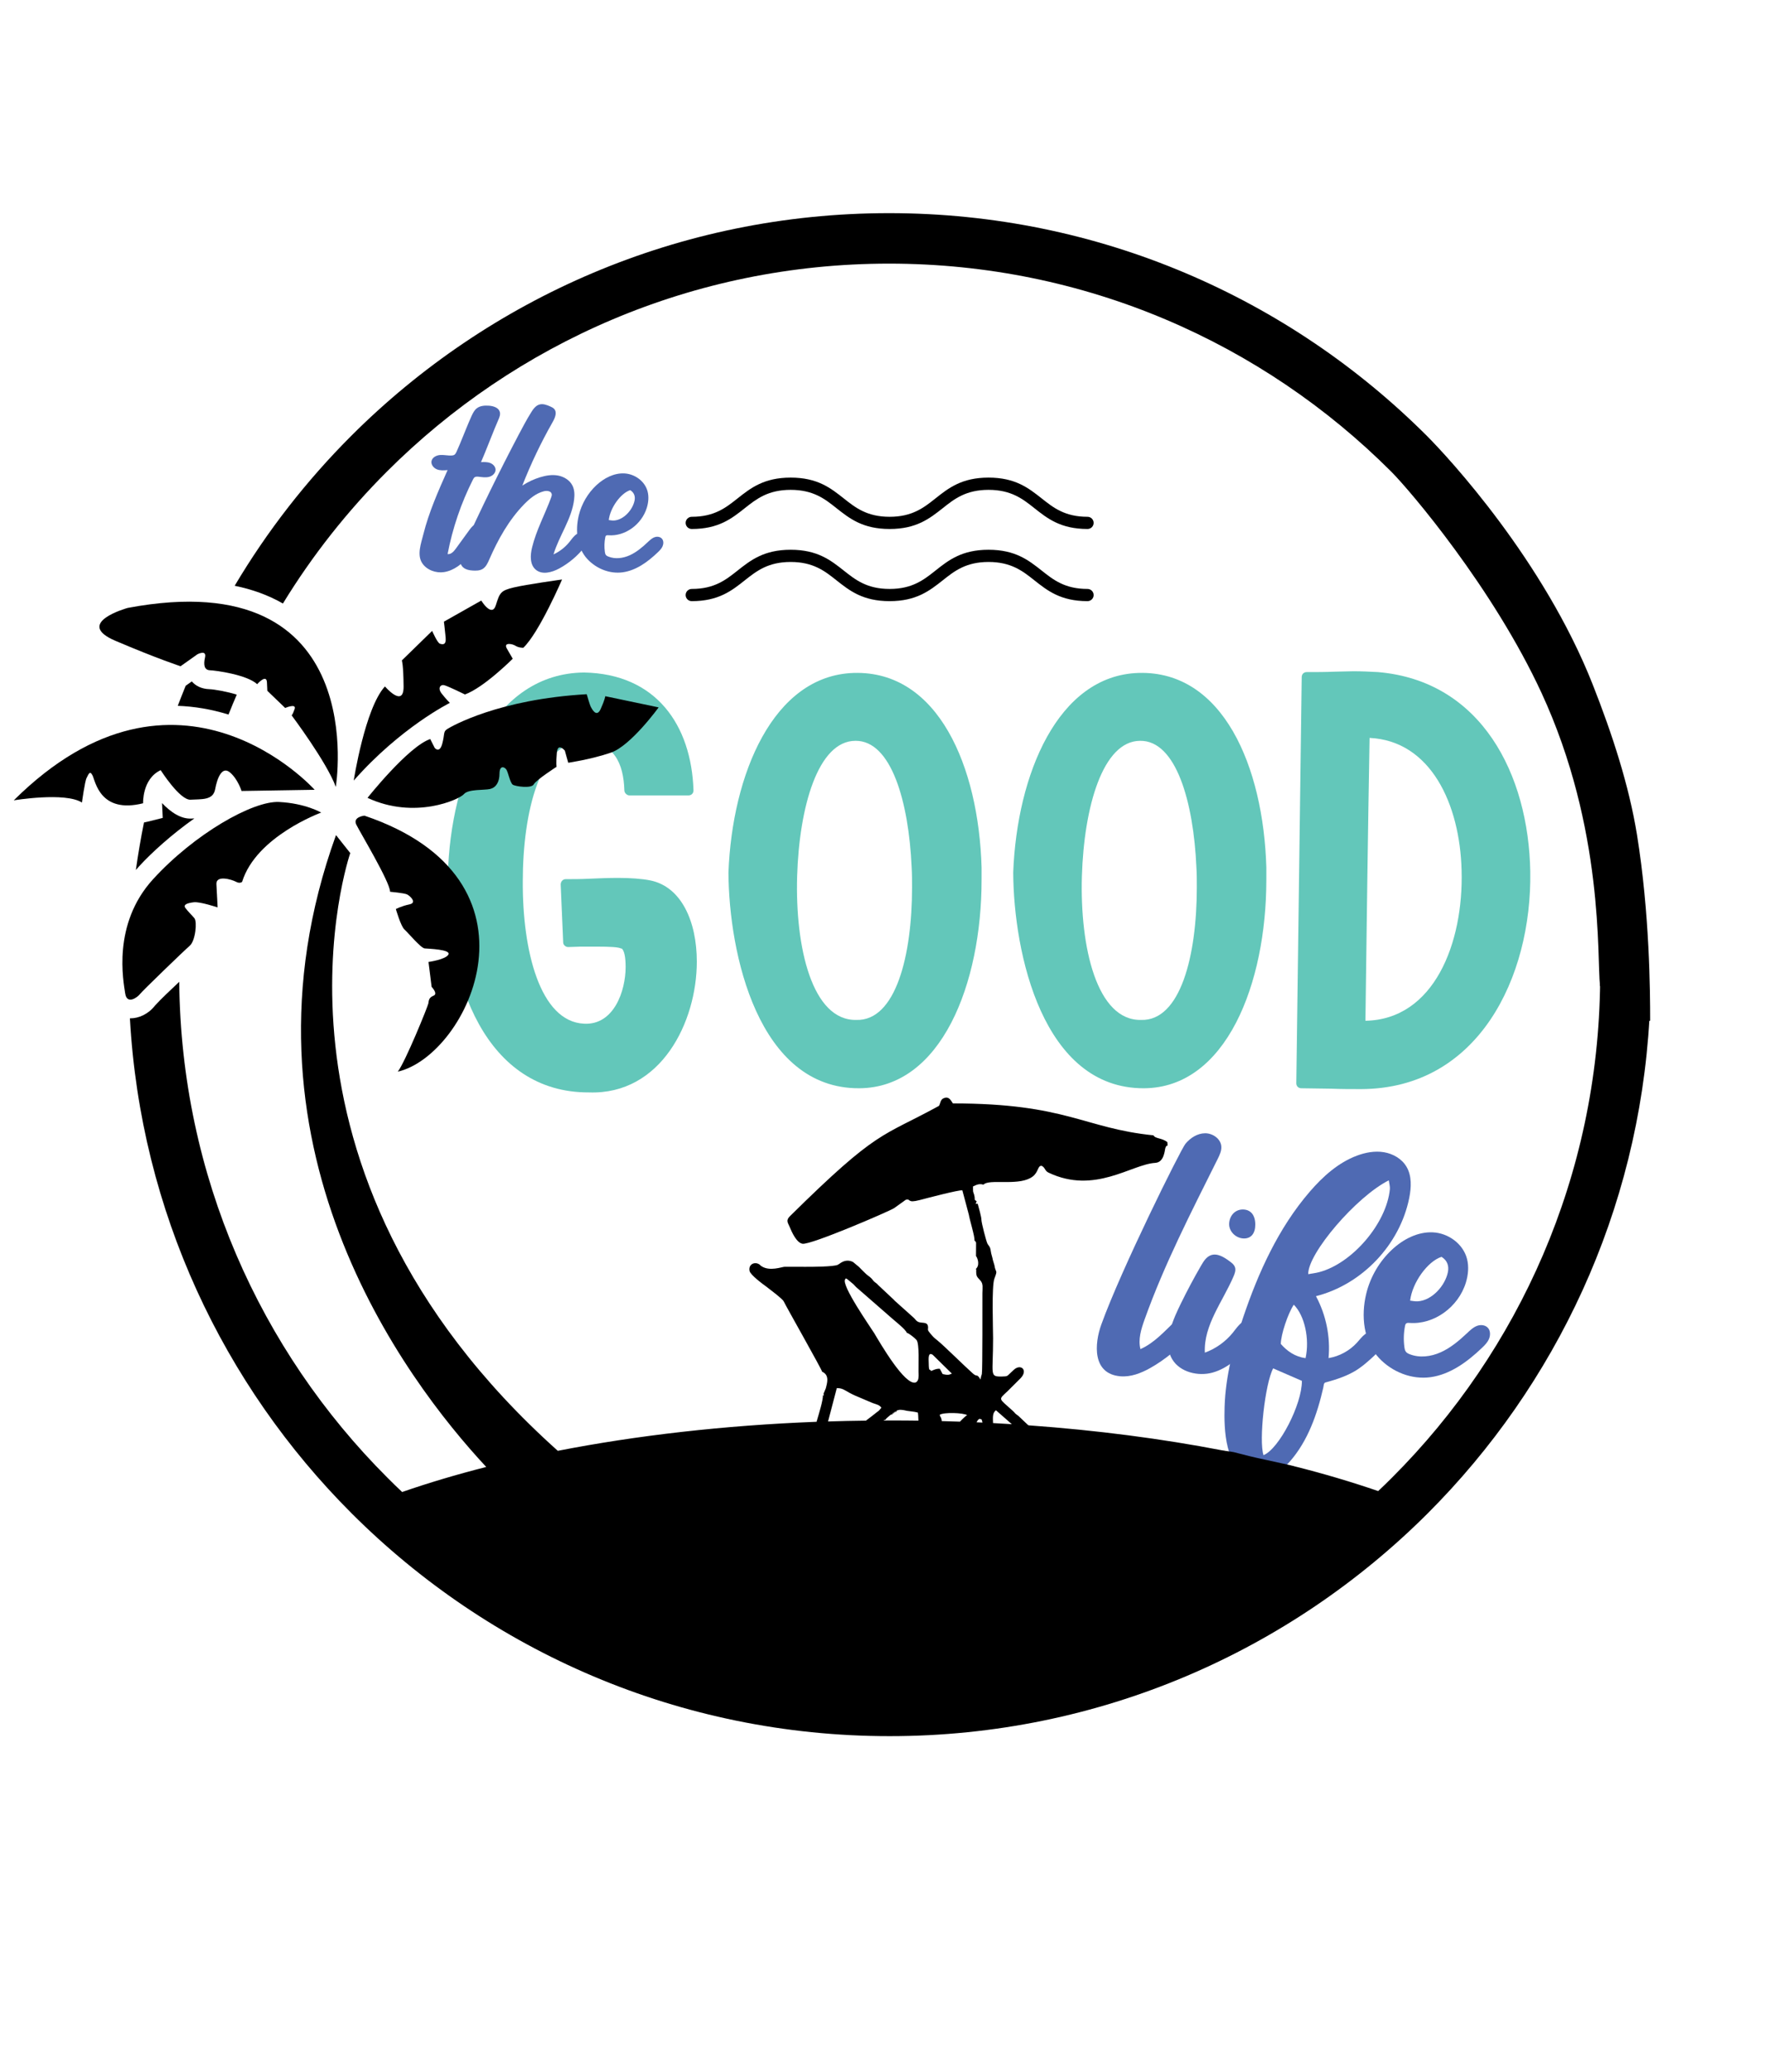 <?xml version="1.0" encoding="utf-8"?>
<!-- Generator: Adobe Adobe Illustrator 24.2.0, SVG Export Plug-In . SVG Version: 6.00 Build 0)  -->
<svg version="1.1" id="Layer_1" xmlns="http://www.w3.org/2000/svg" xmlns:xlink="http://www.w3.org/1999/xlink" x="0px" y="0px"
	 width="2020px" height="2370px" viewBox="0 0 2020 2370" style="enable-background:new 0 0 2020 2370;" xml:space="preserve">
<style type="text/css">
	.st0{fill:#63C7BA;}
	.st1{fill:#4F6AB3;}
	.st2{fill:#2B8977;}
	.st3{fill:none;}
	.st4{fill-rule:evenodd;clip-rule:evenodd;fill:#343433;}
	.st5{clip-path:url(#SVGID_2_);}
	.st6{fill:#343433;}
	.st7{clip-path:url(#SVGID_4_);}
	.st8{fill:#FFFFFF;}
	.st9{fill-rule:evenodd;clip-rule:evenodd;fill:#FFFFFF;}
	.st10{clip-path:url(#SVGID_6_);}
	.st11{fill-rule:evenodd;clip-rule:evenodd;}
</style>
<g>
	<g>
		<path class="st0" d="M797.49,1099.86c0,69.09-40.98,152.47-123.41,149.61c-117.69,0.48-164.38-126.26-161.52-247.76
			c2.86-116.74,53.36-231.56,155.81-232.52c82.43,1.43,122.93,60.04,125.31,134.84c0,3.33-2.38,5.72-5.72,5.72H720.3
			c-2.86,0-5.72-2.86-5.72-5.72c-0.95-30.97-11.91-55.27-46.22-56.22c-50.03-1.43-70.04,81-70.04,160.09
			c-0.48,79.09,19.54,160.57,70.04,162.95c34.31,1.91,47.65-37.64,47.65-64.8c0-10.96-1.43-19.06-4.76-21.44v0.48
			c-2.86-1.91-13.34-2.38-28.11-2.38h-18.58c-4.76,0-9.53,0.48-14.29,0.48c-2.86,0-5.72-2.38-5.72-5.24l-2.86-66.23
			c0-3.33,2.38-6.19,5.72-6.19c8.1,0,17.15,0,26.68-0.48c10.96-0.48,22.39-0.95,33.35-0.95c13.82,0,27.16,0.95,36.69,2.86
			C779.86,1014.09,797.49,1054.11,797.49,1099.86z"/>
		<path class="st0" d="M1123.39,1006.47c0,118.17-45.74,237.76-140.08,238.24c-115.78,0.48-149.14-154.38-149.61-246.81
			c4.29-111.97,50.98-225.37,143.42-228.23c96.72-2.86,142.94,107.21,146.28,222.51V1006.47z M1043.82,1015.04
			c0-8.1,0-15.25-0.48-23.35c-3.33-74.81-23.35-144.85-64.32-144.37c-42.88,0-64.32,75.76-66.71,154.85
			c-2.38,81.48,17.15,165.33,67.66,164.38C1025.24,1167.99,1043.82,1092.71,1043.82,1015.04z"/>
		<path class="st0" d="M1449.29,1006.47c0,118.17-45.74,237.76-140.08,238.24c-115.78,0.48-149.14-154.38-149.61-246.81
			c4.29-111.97,50.98-225.37,143.42-228.23c96.72-2.86,142.94,107.21,146.28,222.51V1006.47z M1369.72,1015.04
			c0-8.1,0-15.25-0.48-23.35c-3.33-74.81-23.35-144.85-64.32-144.37c-42.88,0-64.32,75.76-66.71,154.85
			c-2.38,81.48,17.15,165.33,67.66,164.38C1351.14,1167.99,1369.72,1092.71,1369.72,1015.04z"/>
		<path class="st0" d="M1557.92,1245.66c-11.44,0-23.35,0-34.78-0.48c-8.58,0-25.73-0.48-33.83-0.48c-3.33,0-5.72-2.38-5.72-5.72
			l6.19-464.56c0-3.34,2.38-5.72,5.72-5.72c10.01,0,20.96,0,32.4-0.48c7.15,0,14.29-0.48,20.96-0.48c9.53,0,19.54,0.48,28.11,0.95
			c118.64,10.01,172.48,117.21,174.39,228.23C1753.27,1117.96,1691.81,1245.18,1557.92,1245.66z M1556.97,1167.51h5.72v5.72
			L1556.97,1167.51z M1562.69,1167.51c78.62-1.43,112.45-89.1,110.06-172.01c-1.91-75.76-35.26-148.18-105.3-151.52
			C1565.54,951.2,1564.11,1060.31,1562.69,1167.51z"/>
	</g>
	<g>
		<path class="st1" d="M570.22,480.45c-4.8,10.72-14.92,37.41-19.72,48.13c3.52-0.15,7.15-0.29,10.44,0.95
			c3.3,1.24,6.21,4.21,6.23,7.74c0.02,4.01-3.68,7.23-7.57,8.18c-3.9,0.96-7.97,0.24-11.96-0.19c-1.5-0.16-3.14-0.25-4.4,0.6
			c-0.92,0.63-1.47,1.67-1.97,2.67c-13.57,26.87-23.37,55.63-29.01,85.19c3.93,0.58,7.09-3.01,9.42-6.22
			c4.98-6.84,9.95-13.68,14.93-20.52c1.92-2.64,3.91-5.34,6.69-7.06c2.78-1.71,6.57-2.21,9.23-0.33c2.68,1.89,3.48,5.65,2.78,8.85
			c-0.7,3.2-2.6,5.99-4.47,8.68c-4.37,6.31-8.75,12.63-13.73,18.47c-7.65,8.95-17.39,17.02-29.04,18.77
			c-9.1,1.36-19.58-2.31-24.8-10.13c-6.37-9.55-1.38-22.7,1.19-32.97c6.38-25.51,17.12-49.65,27.79-73.59
			c-0.05,0-0.1,0.01-0.15,0.01c-4.04,0.35-8.24,0.66-12.01-0.82c-3.81-1.5-7.01-5.43-6.24-9.46c0.83-4.32,5.65-6.71,10.04-6.99
			c4.38-0.28,8.77,0.88,13.15,0.57c1.03-0.07,2.09-0.24,2.96-0.8c1.16-0.74,1.81-2.05,2.4-3.29c4-8.42,13.33-32.82,17.34-41.24
			c1.46-3.08,3.01-6.27,5.65-8.44c3.85-3.16,9.25-3.54,14.21-3.18c5.07,0.37,11.01,2.17,12.41,7.06
			C572.9,474.22,571.55,477.49,570.22,480.45z"/>
		<path class="st1" d="M669.04,625.63c-7.88,10.12-17.89,18.58-29.19,24.67c-8.35,4.5-19.45,7.41-26.69,1.29
			c-6.86-5.8-6.38-16.44-4.28-25.17c4.8-19.94,14.83-38.18,21.89-57.43c0.47-1.28,0.93-2.65,0.65-3.98c-0.74-3.47-5.52-4-8.96-3.13
			c-8.91,2.27-16.3,8.41-22.71,15c-17.39,17.88-29.76,40.06-39.73,62.92c-1.84,4.21-3.85,8.75-7.82,11.06
			c-3.35,1.95-7.46,1.92-11.34,1.7c-16.57-0.95-16.58-12.9-10.77-25.7c20.07-44.19,41.45-87.8,64.09-130.73
			c4.36-8.27,8.77-16.51,13.7-24.45c2.36-3.79,5.19-7.78,9.48-9.01c4.12-1.18,8.47,0.5,12.39,2.23c1.6,0.71,3.26,1.46,4.44,2.76
			c3.63,4,1.01,10.31-1.66,15c-13.31,23.38-24.95,47.72-34.77,72.77c0.15-0.1,0.31-0.2,0.46-0.3c6.21-4.01,12.98-7.16,20.05-9.31
			c6.64-2.02,13.72-3.17,20.53-1.87c6.82,1.3,13.36,5.34,16.42,11.57c2.35,4.8,2.47,10.39,1.85,15.7
			c-2.62,22.32-17.12,41.37-23.61,62.88c6.98-3.21,13.21-8.04,18.07-14c2.7-3.32,5.07-7.06,8.68-9.36
			c3.61-2.29,9.03-2.53,11.66,0.84C675.06,615.63,672.23,621.55,669.04,625.63z"/>
		<path class="st1" d="M758.25,624.92c-1.18,2.64-3.23,4.7-5.27,6.66c-11.51,11.04-24.97,20.91-40.35,23.01
			c-14.6,2-29.79-3.92-40.16-14.9c-12.26-12.97-14.24-32.96-10.07-50.21c3.21-13.28,10.41-25.4,20.11-34.46
			c8.84-8.25,20.25-14.11,32.01-13.54s23.54,8.67,26.66,20.73c1.56,6.04,0.92,12.54-0.9,18.5c-5.88,19.27-25.01,32.96-44.04,31.51
			c-0.86-0.07-1.83-0.12-2.53,0.38c-0.08,0.06-0.16,0.12-0.23,0.19c-0.48,0.48-0.65,1.2-0.78,1.88c-1.06,5.42-1.22,11.04-0.46,16.52
			c0.17,1.24,0.41,2.53,1.15,3.51c0.71,0.95,1.79,1.48,2.87,1.91c7.79,3.11,16.65,1.98,24.32-1.45c7.66-3.43,14.3-8.99,20.53-14.86
			c2.42-2.28,4.89-4.69,7.96-5.82c3.06-1.13,6.92-0.63,8.87,2.12C759.58,618.93,759.43,622.28,758.25,624.92z M696.73,594.81
			c1.95,0.2,3.9,0.65,5.82,0.55c11.31-0.63,21.58-12.31,23.69-22.82c0.95-4.77-0.37-9.07-4.97-11.93
			C710.38,564.07,698.33,580.8,696.73,594.81z"/>
	</g>
	<g>
		<path class="st1" d="M1309.92,1509.29c-3.88,10.88-7.55,22.57-4.72,33.76c0.14-0.06,0.27-0.12,0.41-0.18
			c15.3-6.9,26.78-19.74,38.81-31.29c3.91-3.75,8.14-7.53,13.4-9.03c5.27-1.5,11.84,0,14.4,4.73c3.58,6.63-2.23,14.24-7.7,19.49
			c-14.77,14.2-30.26,27.98-48.26,38.01c-10.44,5.82-22.21,10.42-34.19,9.35c-32.21-2.85-29.58-37.18-21.66-59.16
			c22.83-63.33,90.76-199.98,96.29-206.72s13.65-12.01,22.49-12.07s17.91,6.38,18.59,14.98c0.4,5.04-1.92,9.87-4.18,14.41
			C1363.55,1385.89,1332.52,1445.96,1309.92,1509.29z"/>
		<path class="st1" d="M1440.88,1521.05c-0.08,1.1-0.28,2.2-0.6,3.24c-1.32,4.38-4.27,8.05-7.22,11.54
			c-12.39,14.7-26.88,28.97-45.41,34.11c-16.05,4.44-37.14-0.23-46.12-15.36c-11.4-19.21,1.62-46.69,10.33-64.44
			c7.15-14.58,14.81-28.92,22.97-42.96c2.71-4.66,5.84-9.61,10.89-11.48c7.39-2.74,15.21,2.2,21.55,6.89
			c2.54,1.88,5.23,3.96,6.19,6.97c1.05,3.27-0.2,6.79-1.54,9.95c-12.35,29.06-34.55,56.06-32.99,87.6
			c12.46-4.54,23.66-12.52,32.01-22.83c3.48-4.3,6.57-9.08,11.14-12.21c4.56-3.13,11.24-4.09,15.4-0.45
			C1440.12,1513.92,1441.13,1517.53,1440.88,1521.05z M1406.73,1399.99c0.18-9.55,6.82-16.63,15.59-16.63
			c9.02,0.01,14.29,6.34,14.33,17.18c0.04,10.07-4.68,15.94-12.8,15.97C1414.66,1416.54,1406.57,1408.73,1406.73,1399.99z"/>
		<path class="st1" d="M1506.09,1482.52c11.59,21.52,16.66,46.5,14.4,70.83c12.36-2.05,23.97-8.34,32.44-17.57
			c3.1-3.38,5.83-7.16,9.5-9.9c3.67-2.74,8.67-4.29,12.88-2.48c5.58,2.4,7.45,9.86,5.56,15.64c-1.89,5.78-6.49,10.2-11.01,14.25
			c-12.86,11.51-22,19.7-52.97,27.94c-2.02,0.54-1.93,3.68-2.39,5.73c-6.95,30.55-17.67,61.2-38.36,84.73
			c-11.17,12.7-28.14,23.6-44.2,18.28c-30.14-10-31.21-55.41-30.42-80.9c1.08-34.83,10.04-68.98,21.11-101.84
			c17.47-51.87,40.59-102.77,76.35-144.21c14.93-17.3,32.5-33.15,53.89-41.19c9.86-3.71,20.59-5.68,30.98-3.97
			c10.39,1.71,20.39,7.44,25.79,16.49c6.29,10.55,5.61,23.82,3.19,35.87C1602.12,1423.64,1558.88,1469.13,1506.09,1482.52z
			 M1489.99,1579.37c-11.04-4.8-21.96-9.53-32.88-14.27c-9.28,17.21-16.6,82.9-11.05,99.26
			C1463.88,1657.22,1490.19,1606.13,1489.99,1579.37z M1480.71,1492.27c-6.72,10.04-14.76,34.17-14.87,44.86
			c7.33,8.35,16.32,14.63,28.33,16.29C1499.02,1531.38,1493.09,1504.57,1480.71,1492.27z M1590.68,1360.01
			c0.27-2.92-0.71-5.95-1.24-9.98c-37.21,18.66-92.81,83.7-92.21,107.3c4.19-0.75,8.38-1.22,12.41-2.27
			C1547.7,1445.14,1587,1399.08,1590.68,1360.01z"/>
		<path class="st1" d="M1703.97,1531.72c-1.73,3.86-4.73,6.89-7.72,9.75c-16.86,16.16-36.56,30.62-59.09,33.7
			c-21.38,2.92-43.63-5.74-58.82-21.82c-17.95-18.99-20.86-48.27-14.75-73.54c4.7-19.46,15.24-37.2,29.45-50.46
			c12.95-12.09,29.66-20.67,46.89-19.84c17.23,0.83,34.47,12.7,39.04,30.36c2.28,8.84,1.35,18.36-1.31,27.09
			c-8.62,28.22-36.63,48.27-64.5,46.15c-1.26-0.1-2.68-0.18-3.7,0.55c-0.12,0.08-0.23,0.18-0.33,0.28c-0.7,0.7-0.95,1.76-1.14,2.76
			c-1.56,7.94-1.79,16.17-0.68,24.19c0.25,1.82,0.6,3.71,1.68,5.14c1.04,1.39,2.63,2.17,4.2,2.8c11.4,4.55,24.39,2.9,35.62-2.12
			c11.23-5.02,20.95-13.17,30.06-21.76c3.55-3.35,7.17-6.86,11.65-8.52c4.48-1.66,10.14-0.93,12.99,3.1
			C1705.92,1522.96,1705.7,1527.87,1703.97,1531.72z M1613.87,1487.62c2.86,0.29,5.71,0.96,8.52,0.8
			c16.56-0.92,31.61-18.03,34.69-33.42c1.4-6.98-0.55-13.28-7.28-17.47C1633.87,1442.61,1616.22,1467.11,1613.87,1487.62z"/>
	</g>
	<path class="st11" d="M1017.49,243.79c240.34,0,457.98,97.33,615.56,254.76c24.73,24.73,133.54,142.13,189.63,284.03
		c22.54,57.02,41.77,116.15,50.85,172.43c14.48,89.77,15.03,179.33,15.03,211.65c0,2.42-0.9,0.06-5.24-0.34
		c-18.81-1.7-40.97-25.93-52.17-38.8c-3.57-32.08,5.02-179.27-66.84-334.82c-55.58-120.31-151.04-232.27-172.11-253.29
		c-147.1-147.05-350.26-237.88-574.71-237.88s-427.61,90.88-574.71,237.88c-45.31,45.26-85.38,95.92-118.99,150.88
		c-16.94-9.75-35.56-16.31-55.22-20.3c37.23-62.67,82.12-120.2,133.36-171.43C559.51,341.12,777.1,243.79,1017.49,243.79z"/>
	<g>
		<path d="M1244.65,591.08c-25.97,0-39.14-10.44-52.31-20.88c-15.16-11.96-30.27-23.93-60.97-23.93s-45.81,11.96-60.92,23.93
			c-13.17,10.44-26.39,20.88-52.31,20.88c-25.92,0-39.14-10.44-52.31-20.88c-15.11-11.96-30.22-23.93-60.92-23.93
			c-30.69,0-45.81,11.96-60.97,23.93c-13.17,10.44-26.34,20.88-52.26,20.88c-3.83,0-6.98,3.15-6.98,6.98c0,3.83,3.1,6.98,6.98,6.98
			c30.69,0,45.81-11.96,60.86-23.93c13.22-10.44,26.39-20.83,52.36-20.83c25.92,0,39.14,10.39,52.26,20.83
			c15.16,11.96,30.22,23.93,60.97,23.93c30.69,0,45.81-11.96,60.97-23.93c13.12-10.44,26.34-20.83,52.26-20.83
			s39.14,10.39,52.31,20.83c15.11,11.96,30.22,23.93,60.97,23.93c3.88,0,6.98-3.1,6.98-6.98
			C1251.63,594.22,1248.48,591.08,1244.65,591.08z"/>
		<path d="M1244.65,673.61c-25.97,0-39.14-10.44-52.31-20.88c-15.16-11.96-30.27-23.93-60.97-23.93s-45.81,11.96-60.92,23.93
			c-13.17,10.44-26.39,20.88-52.31,20.88c-25.92,0-39.14-10.44-52.31-20.88c-15.11-11.96-30.22-23.93-60.92-23.93
			c-30.69,0-45.81,11.96-60.97,23.93c-13.17,10.44-26.34,20.88-52.26,20.88c-3.83,0-6.98,3.1-6.98,6.98c0,3.88,3.1,6.98,6.98,6.98
			c30.69,0,45.81-11.96,60.86-23.93c13.22-10.44,26.39-20.88,52.36-20.88c25.92,0,39.14,10.44,52.26,20.88
			c15.16,11.96,30.22,23.93,60.97,23.93c30.69,0,45.81-11.96,60.97-23.93c13.12-10.44,26.34-20.88,52.26-20.88
			s39.14,10.44,52.31,20.88c15.11,11.96,30.22,23.93,60.97,23.93c3.88,0,6.98-3.1,6.98-6.98
			C1251.63,676.76,1248.48,673.61,1244.65,673.61z"/>
		<path d="M646.44,858.51l3.88,13.9c0,0,25.87-3.73,48.74-11.54c22.88-7.77,54.73-51.79,54.73-51.79l-61.07-12.8
			c0,0-0.31,3.57-5.19,14.53c-4.93,10.97-10.44-0.68-11.39-2.36c-1-1.73-4.67-14.43-4.67-14.43
			c-100.64,5.72-154.36,36.52-159.45,39.72c-5.14,3.2-2.78,5.51-5.88,16.95c-3.15,11.49-8.6,4.77-8.6,4.77l-5.14-10.18
			c-25.24,8.6-71.78,67.27-71.78,67.27c54.1,25.19,105.1,1.84,110.24-4.2c5.09-6.03,23.3-4.35,30.01-5.93
			c6.66-1.57,10.81-7.77,10.81-17.58s5.67-7.87,7.82-4.67c2.1,3.15,4.3,15.16,7.29,17.26c2.99,2.1,21.51,4.67,24.08-0.31
			c2.57-4.98,26.13-20.1,26.13-20.1s-0.79-4.09,0.31-16.16C638.36,848.86,646.44,858.51,646.44,858.51z"/>
		<path d="M496.23,1138.8c-5.4,2.15-5.46,5.35-5.98,8.87c-0.58,3.46-26.39,66.9-35,78.07c81.38-18.94,177.56-219.95-38.2-292.83
			c0,0-13.59,1.42-9.29,10.23c4.3,8.81,38.77,66.01,38.67,76.82c0,0,15.95,1.42,19.31,2.99c3.41,1.52,12.02,9.55,2.89,11.44
			c-9.13,1.89-15.58,5.35-15.58,5.35s5.67,19.68,9.81,23.35c4.15,3.67,18.68,21.25,23.14,21.67c4.51,0.42,30.17,1.15,27.23,6.93
			c-2.99,5.82-22.82,8.55-22.82,8.55l3.57,28.49C493.97,1128.73,501.63,1136.65,496.23,1138.8z"/>
		<path d="M219.5,779.39l-6.98,4.93c-3.1,7.61-6.14,15.27-9.08,22.98c18.94,0.68,38.3,3.88,58.08,9.97
			c3.04-7.66,6.19-15.22,9.44-22.77c-10.28-3.31-25.66-6.03-31.17-6.24C230.73,787.99,224.01,784.58,219.5,779.39z"/>
		<path d="M1859.69,1150.92c-7.92-8.87-18.31-18.21-26.92-26.55l-1.47-1.42c-1.99,221.42-92.61,421.7-238.11,567.04
			c-5.19,5.19-10.49,10.39-15.9,15.43c-30.17-10.34-62.14-19.89-96.3-28.44c0.09-0.1,0.48,0.2,0.57,0.1
			c-1.95-0.43-4.69-1.2-6.44-1.58c-9.14-2-18.3-3.99-27.45-6.03c-12.02-2.51-24.03-5.48-35.9-8.63c-1.02-0.23-1.54-0.26-2.37-0.37
			c-2.3-0.31-3.87-0.58-6.38-0.92c-1.05-0.14-2.24-0.52-3.49-0.61c-0.28,0.01-0.37-0.08-0.85-0.11
			c-68.68-13.22-143.08-22.98-221.53-28.6c-0.26-0.16-0.21-0.16-0.94-0.68l-10.7-10.13c-5.25-3.73-2.78-2.36-6.03-5.4
			c-16.63-15.32-17.47-12.38-6.3-22.88l14.9-14.85c8.87-9.29,0.05-16.95-7.87-9.5l-3.57,3.36c-0.16,0.1-0.31,0.26-0.42,0.42
			c-3.73,3.52-3.2,3.67-9.39,3.83c-14.9,0.26-10.23-1.47-10.28-43.76c0-10.65-1.78-59.76,1.52-68.26c4.15-10.86,1.42-5.72,0-15.32
			c-0.42-1.84-1.21-3.62-1.78-5.93c-0.31-1.47-0.37-2.15-0.84-3.62c-1.94-6.3-1.36-7.71-2.31-10.13c-0.84-2.26-2.1-3.1-2.99-4.83
			c-1.57-3.04-6.77-23.61-6.93-27.13c0.1-3.31-3.31-15.06-4.2-18.36c-1.57-1.26-3.36,2.31-1.26-3.25c-3.73-1.99-1.21-1.15-2.89-7.29
			c-1.26-4.51-1.31-1.36-1.31-9.5c3.31-1.47,6.82-3.67,11.81-2.05l1.89-1.26c9.71-4.72,40.35,2.73,54.52-7.98
			c6.93-5.19,5.61-12.59,10.34-12.33c4.09,1.89,3.46,5.77,7.92,7.82c52.89,25.19,94.92-9.6,122.15-11.18
			c10.49-0.58,10.76-15.22,11.54-17.05c1.63-3.67,0.94-1.84,2.52-2.78l-0.21-3.83c-6.45-5.19-13.54-3.62-15.95-7.82
			c-80.12-8.19-99.27-36.47-229.5-36.52c-1.99-2.62-3.94-7.61-8.81-6.51c-5.61,1.31-4.93,4.88-7.08,9.29
			c-66.43,36.36-69.31,26.23-170.63,126.19c-5.14,5.04-2.15,7.77-0.42,12.07c2.57,6.3,8.03,18.42,14.8,19.47
			c9.6,1.57,99.9-37.36,104.83-40.72l13.48-9.65c6.35-1.36,0.58,4.35,15.95,0.37c7.77-2.05,45.28-11.91,48.69-11.07l7.4,27.81
			c1,6.24,6.87,24.71,6.51,29.7c1.73,1.31,1.52,1.63,1.78,2.68l-0.1,14.9c2.47,3.25,4.36,11.23-0.31,14.85l0.58,0.31
			c-0.21,8.13,0.37,8.03,4.77,12.91c3.46,3.78,2.36,8.34,2.31,14.53c-0.05,9.08,0.21,88.2-0.63,92.35
			c-0.05,0.05-1.05,3.46-1.05,3.52l-0.42,2.83c-4.77-7.61-3.62-2.26-8.81-6.93c-9.6-8.45-33.21-31.95-40.66-37.88
			c-4.35-3.52-4.15-3.36-7.98-7.77c-4.15-4.93-2.41-4.25-2.68-7.66c-0.52-6.87-7.98-3.31-12.17-6.24c-2.05-1.31-1.99-2.1-3.94-3.94
			l-22.09-19.78c-0.1-0.16-0.26-0.37-0.42-0.47c-0.1-0.16-0.26-0.31-0.42-0.42c-0.1-0.16-0.26-0.32-0.42-0.47l-17.58-16.48
			c-2.47-2.73-1.63-1.52-4.2-3.62c-2.15-1.84-1.73-2.26-3.67-4.15c-0.31-0.31-0.63-0.63-0.94-0.84c-0.1,0-0.16,0-0.1-0.16
			c-2.05-1.73-3.78-2.52-7.4-6.24c-1.36-1.47-2.47-2.41-3.99-3.99c-1.1-1.1-0.79-0.94-2.15-2.15l-6.35-5.25
			c-4.04-2.1-8.76-2.1-13.01,0.37c-1.99,1.1,0-0.05-1.68,1.05c-0.16,0.1-0.37,0.26-0.52,0.37l-2.15,1.36
			c-4.46,2.31-30.22,2.41-37.36,2.36l-23.61-0.05c-3.41,0.21-16.74,5.35-26.08-0.42c-2.73-1.68-1.73-2.1-4.46-3.15
			c-5.14-1.99-10.97,1.57-9.55,8.34c0.94,4.51,14.69,14.74,19.47,18.15l2.94,2.31c3.41,2.57,15.11,11.49,16.58,14.17
			c3.41,7.08,43.6,77.76,44.02,80.59c8.97,3.99,5.61,13.43,4.25,18.99l-2.62,6.3c0.79,3.52,0.42,1.47-0.73,1.84
			c0.52,4.3-4.41,20.67-7.24,30.17c-106.04,4.09-206.05,15.64-296.14,33.21c-362.14-324.16-237.53-683.68-237.53-683.68
			l-16.32-20.57c-126.61,350.7,79.02,622.97,171.94,722.71c-34.05,8.66-66.16,18.21-96.23,28.65c-5.77-5.4-11.44-10.91-17-16.53
			c-145.5-145.34-236.11-345.62-238.11-567.04l-1.47,1.42c-8.66,8.34-18.99,17.68-26.39,25.92c-7.45,9.55-18.36,14.59-28.6,14.48
			c12.28,220.69,106.93,419.44,253.69,566.09c157.62,157.46,375.31,254.9,615.83,254.9c240.47,0,458.21-97.44,615.88-254.9
			c146.7-146.65,241.31-345.35,253.69-565.99C1877.64,1165.09,1866.83,1160.16,1859.69,1150.92z M1001.14,1617.11
			c-2.68,2.26-5.46,4.15-8.4,6.45l-1.63,1.31c-14.59,0.16-29.07,0.47-43.44,0.94c0.1-0.47,0.21-0.94,0.37-1.36l9.65-36.78
			c6.3-0.21,9.5,2.68,14.11,5.14l3.41,1.78c2.1,0.94,1.52,0.68,3.1,1.47l18.84,8.03c0.58,0.21,1.89,0.73,1.89,0.73l1.31,0.47
			c3.57,1.21,6.24,1.78,8.4,4.77C1004.18,1615.64,1006.8,1612.39,1001.14,1617.11z M1020.39,1624.67c-3.15,0-6.3,0-9.39,0.05
			c1.21-0.63,2.15-1.05,2.78-1.15c0.79-1.68-0.31-0.16,1.47-1.94c0.05-0.05,1.78-1.57,1.89-1.63c2.36-1.89,1.57-1.89,4.51-2.47
			c0.11-1.63-1.36-1.42,1.57-1c-0.73-1.84-0.89-1.36,1-0.79c0.16-1.47-1.47-1.36,1.73-0.94c0.52-1.42-1.57-0.84,2.31-2.05
			c2.62-0.79,7.29,0.31,9.39,0.84l8.34,1.1c0.26,0.05,0.47,0.05,0.73,0.11l3.78,0.84c0.26,1.1,0.47,4.56,0.58,9.23
			C1040.91,1624.72,1030.68,1624.67,1020.39,1624.67z M1051.25,1569.1c0.1,2.99,0.37,6.61-0.68,9.23c-0.37,1-1.42,2.47-2.68,2.89
			c-12.23,3.83-40.24-44.44-47.27-56.25c-3.25-5.4-39.04-56.3-33.21-61.91c0.89-0.84-0.68-1.42,2.05-0.21l7.19,5.93
			c1.84,1.78,2.1,2.47,4.3,4.35c1.68,1.42,2.57,2.2,4.25,3.67l35.36,30.85c3.88,3.46,15.9,12.8,17.31,16.84
			c2.47,0.37,9.44,6.19,11.07,8.13C1052.45,1536.99,1051.04,1562.02,1051.25,1569.1z M1065.2,1567.69c-1.1-2.78-2.15,2.52-2.31-9.02
			c-0.05-3.73-1.1-13.01,4.67-9.02l21.83,21.41c-3.94,1.78-4.88,1.73-10.6,0.52l-3.2-6.03
			C1069.87,1565.06,1065.67,1569.05,1065.2,1567.69z M1098.63,1626.03c-6.93-0.26-13.85-0.47-20.83-0.63
			c-0.05-0.89-0.21-1.89-0.52-2.94c-0.84-2.73-1.21-1.15-1.78-4.3c4.93-3.1,27.07-2.31,31.48,0.47
			C1105.87,1618.79,1101.88,1622.62,1098.63,1626.03z M1117.62,1626.77c1.15-1.84,1.42-3.15,3.67-4.04c2.73,1.36,1.63-0.73,2.89,3.2
			c0.1,0.31,0.16,0.68,0.21,1.15C1122.13,1626.98,1119.88,1626.87,1117.62,1626.77z M1136.51,1627.66
			c-0.21-6.4-0.79-11.75,3.36-14.64l18.15,15.9C1150.83,1628.5,1143.7,1628.03,1136.51,1627.66z"/>
		<path d="M440.56,785.11c-22.93,24.98-35.73,107.67-35.73,107.67c53.68-60.92,109.98-88.83,109.98-88.83s-4.56-4.56-9.34-10.7
			c-4.83-6.19-1.42-10.39,2.47-9.65c3.88,0.68,24.19,10.7,24.19,10.7c21.72-7.87,54.67-40.87,54.67-40.87s-2.52-4.46-6.72-11.65
			c-4.2-7.24,5.93-5.67,9.81-3.2c3.88,2.47,9.02,2.31,9.02,2.31c18.05-17,44.34-78.07,44.34-78.07s-40.87,5.61-55.46,9.13
			c-14.59,3.57-15.79,5.67-20.31,20.25c-4.56,14.59-16.69-5.3-16.69-5.3l-42.76,24.14c0,0,1.1,8.71,1.99,17.94
			c0.89,9.23-3.62,8.24-6.56,7.24c-2.99-1-8.87-14.64-8.87-14.64l-34.68,33.79c0,0,1.78,4.46,1.99,29.75
			C462.12,810.4,440.56,785.11,440.56,785.11z"/>
		<path d="M132.14,732.95c48.32,20.57,74.51,29.07,74.51,29.07l19.41-13.75c0,0,10.65-5.51,8.6,3.62
			c-2.05,9.08-0.63,14.53,5.72,14.74c6.45,0.21,42.24,5.04,53.94,15.9c0,0,10.65-12.12,11.18-2.26c0.47,9.86,0.47,9.86,0.47,9.86
			l20.41,19.62c0,0,13.33-5.82,10.76,1.36s-3.41,7.03-3.41,7.03s40.45,53.89,50.58,81.85c0,0,42.55-257.47-238.16-204.68
			C146.15,695.33,83.82,712.44,132.14,732.95z"/>
		<path d="M163.78,918.75c0,0-1.26-27.81,20.1-37.88c0,0,22.04,34.63,34.26,33.79c12.23-0.79,25.71,1,28.07-11.86
			c2.31-12.8,7.92-27.02,17-19.31c9.08,7.66,13.22,21.2,13.22,21.2l83.69-1.36c0,0-156.2-174.67-344.36,12.07
			c0,0,58.82-9.76,78.02,2.52c0,0,3.36-24.71,5.35-28.18c1.99-3.46,3.46-9.29,6.77-2.83C109.16,893.4,114.41,931.08,163.78,918.75z"
			/>
		<path d="M160.11,1137.07c2.94-3.83,50.37-49.58,57.03-55.36c6.66-5.77,8.6-27.6,5.4-31.43c-3.15-3.78-7.35-7.66-10.34-11.75
			c-2.94-4.04,2.52-5.67,9.55-6.56c7.03-0.89,27.28,5.88,27.28,5.88s-0.73-15.85-1.36-26.6c-0.58-10.7,17.52-5.35,22.3-2.78
			c4.77,2.62,7.14,0.11,7.14,0.11c16.11-52.15,90.46-79.18,90.46-79.18s-17.79-10.55-48.01-12.12
			c-30.22-1.63-97.23,36.73-144.4,88.36c-47.17,51.63-33.79,117.27-31.9,130.54C145.21,1149.51,157.12,1140.9,160.11,1137.07z"/>
		<path d="M164.78,940.73c-3.62,17.94-6.72,36.05-9.29,54.36c1.21-1.36,2.41-2.73,3.62-4.14c14.43-15.79,37.57-36.68,63.33-54.88
			c-1,0.05-1.99,0.11-2.94,0.16c-12.38,0.84-24.19-7.35-34.05-17.68l0.79,16.95l-17.21,4.3
			C167.61,940.1,166.19,940.47,164.78,940.73z"/>
	</g>
</g>
</svg>
